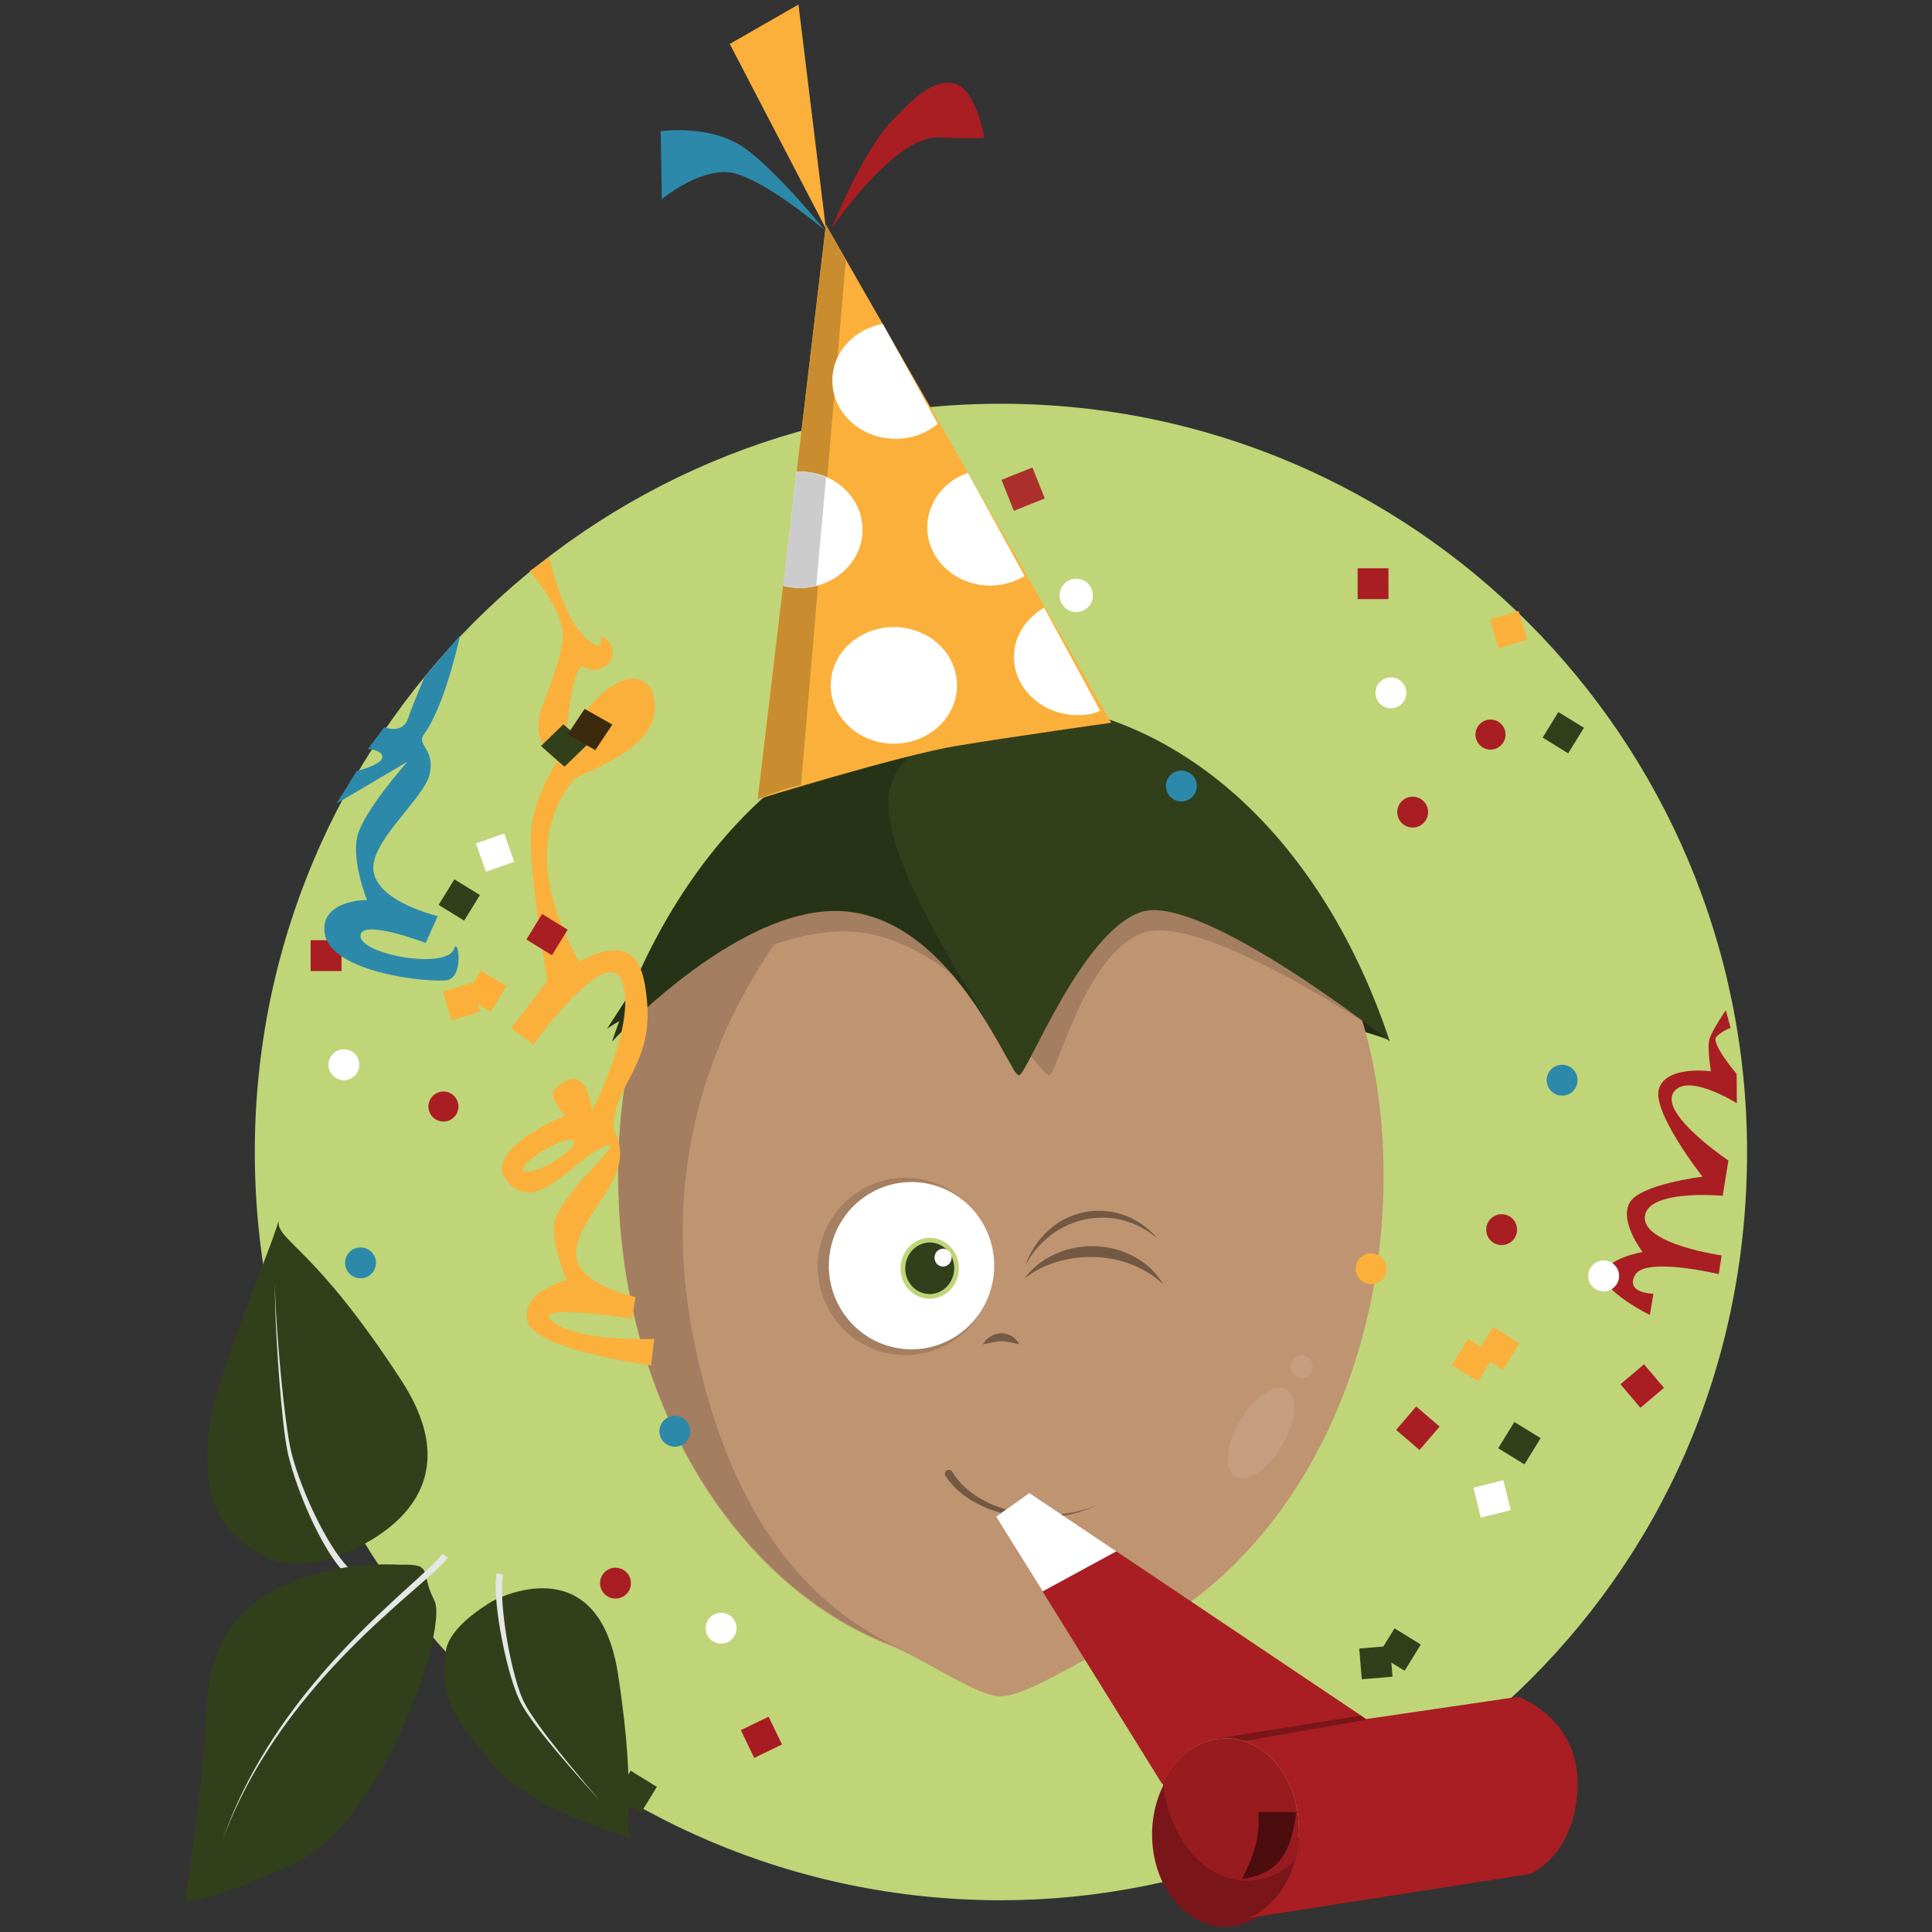 <?xml version="1.0" encoding="UTF-8" standalone="no"?>
<!-- Created with Inkscape (http://www.inkscape.org/) -->
<svg id="svg3335" xmlns:rdf="http://www.w3.org/1999/02/22-rdf-syntax-ns#" xmlns="http://www.w3.org/2000/svg" xml:space="preserve" height="122" width="122" version="1.1" xmlns:cc="http://creativecommons.org/ns#" xmlns:dc="http://purl.org/dc/elements/1.1/"><rect width="100%" height="100%" fill="#333333" stroke="none"/><defs id="defs3339"><clipPath id="clipPath3373" clipPathUnits="userSpaceOnUse"><path id="path3375" d="m1199.5 2641.8h1133.2v-1538.4h-1133.2v1538.4z"/></clipPath><clipPath id="clipPath3389" clipPathUnits="userSpaceOnUse"><path id="path3391" d="m2115.9 1497.8h99.96v-135.36h-99.96v135.36z"/></clipPath><clipPath id="clipPath3405" clipPathUnits="userSpaceOnUse"><path id="path3407" d="m2210.4 1547.1h33.35v-34.47h-33.35v34.47z"/></clipPath><clipPath id="clipPath3421" clipPathUnits="userSpaceOnUse"><path id="path3423" d="m1747.8 1580.2h54.28v-16.72h-54.28v16.72z"/></clipPath><clipPath id="clipPath3457" clipPathUnits="userSpaceOnUse"><path id="path3459" d="m1499.4 1814h248.31v-266.7h-248.3v266.7z"/></clipPath><clipPath id="clipPath3501" clipPathUnits="userSpaceOnUse"><path id="path3503" d="m1690.9 1374.9h228.47v-71.98h-228.5v71.98z"/></clipPath><clipPath id="clipPath3521" clipPathUnits="userSpaceOnUse"><path id="path3523" d="m1190.4 2530.5h584.6v-511.36h-584.6v511.36z"/></clipPath></defs><g id="g3353" transform="matrix(.042 0 0 -.042 63.206 25.495)"><path id="path3355" fill="#bfd578" d="m0 0c619.56 0 1121.8-503.69 1121.8-1125 0-661.34-542.24-1125-1121.8-1125-619.56 0-1121.8 503.68-1121.8 1125 0 621.31 502.24 1125 1121.8 1125"/></g><g id="g3357" transform="matrix(.041 0 0 -.041 38.335 64.958)"><path id="path3359" fill="#252d16" d="m0 0s67.91 45.857 94.732 40.493c26.822-5.365-17.88 87.616-17.88 82.252 0-5.36-76.852-122.74-76.852-122.74"/></g><g id="g3361" transform="matrix(.042 0 0 -.042 87.603 65.629)"><path id="path3363" fill="#252d16" d="m0 0s-48.038 17.759-74.861 19.547c-26.821 1.788 21.459 60.796 21.459 60.796l53.402-80.343z"/></g><g id="g3365" transform="matrix(.042 0 0 -.042 81.17 55.283)"><path id="path3367" fill="#bf9471" d="m0 0c-67.621 29.748-194.96 62.664-427.59 61.855-234.92-0.793-362.47-34.145-429.57-63.661-90.86-108.52-146.17-260.19-146.17-448.97 0-333 171.81-614.51 407.93-706.56 53.014-20.653 131.1-76.893 167.54-76.893 38.67 0 124.41 58.253 181.47 82.544 228.9 97.487 394.01 374.46 394.01 700.9-0.02 189.83-55.895 342.16-147.64 450.81"/></g><g id="g3369" transform="matrix(.042 0 0 -.042 -11.337 150.56)"><g id="g3377"><g id="g3379" opacity=".15" clip-path="url(#clipPath3373)"><g id="g3381" transform="translate(1254.2,2064.6)"><path id="path3383" d="m0 0c0.755 0.563 1.52 1.131 2.295 1.705-0.775-0.574-1.54-1.142-2.295-1.705m-8.897-6.729c2.746 2.106 5.684 4.331 8.802 6.658-3.118-2.326-6.056-4.552-8.802-6.658m-1.954-1.502c0.641 0.493 1.291 0.992 1.952 1.5-0.661-0.508-1.311-1.007-1.952-1.5m-1.988-1.54c0.596 0.462 1.204 0.932 1.821 1.41-0.617-0.478-1.225-0.948-1.821-1.41m-7.113-5.593c2.14 1.705 4.487 3.552 7.029 5.528-2.542-1.976-4.889-3.823-7.029-5.528m22.306 17.114c4.018 2.978 8.317 6.105 12.867 9.352-4.55-3.247-8.849-6.374-12.867-9.352m561.37 431.76c1.949 46.602 5.632 25.934 11.562 78.668 9.59 85.258-47.234 62.282-47.234 62.282l0.002-139.8c-248.44-1.4-462.78-150.52-563.33-462.65 0 0 5.457 4.764 15.269 12.576-2.142-1.705-4.074-3.265-5.791-4.661-18.324-64.769-28.861-139.13-28.861-225.23 0-333 171.86-614.51 407.98-706.56 6.63-2.583 12.988-5.726 20.988-9.243v0.196c-104 47.295-252.15 152.44-315.69 467.32-52.335 259.39 28.69 459.51 121.13 593.65-64.36-22.764-124.34-60.423-164.49-89.05 67.454 48.096 190.78 121.69 297.03 106.82 155.48-21.753 268.12-218.09 280.9-214.32 12.775 3.772 54.703 184.3 141.56 214.32 86.855 30.024 343.77-142.76 343.77-142.76-96.422 299.33-279.35 441.68-514.79 458.34"/></g></g></g></g><g id="g3385" transform="matrix(.042 0 0 -.042 -11.337 150.56)"><g id="g3393"><g id="g3395" opacity=".1" clip-path="url(#clipPath3389)"><g id="g3397" transform="translate(2196.6,1409.4)"><path id="path3399" fill="#fff" d="m0 0c-21.768-35.583-53.172-55.179-70.143-43.766-16.97 11.41-13.08 49.508 8.689 85.091 21.77 35.584 53.175 55.178 70.143 43.768 16.97-11.411 13.081-49.508-8.689-85.093"/></g></g></g></g><g id="g3401" transform="matrix(.042 0 0 -.042 -11.337 150.56)"><g id="g3409"><g id="g3411" opacity=".1" clip-path="url(#clipPath3405)"><g id="g3413" transform="translate(2241.2,1520.4)"><path id="path3415" fill="#fff" d="m0 0c-4.848-7.926-15.125-10.085-22.952-4.822-7.827 5.264-10.241 15.956-5.392 23.885 4.85 7.926 15.127 10.086 22.952 4.821 7.83-5.263 10.242-15.956 5.392-23.884"/></g></g></g></g><g id="g3417" transform="matrix(.042 0 0 -.042 -11.337 150.56)"><g id="g3425"><g id="g3427" opacity=".4" clip-path="url(#clipPath3421)"><g id="g3429" transform="translate(1747.8,1563.5)"><path id="path3431" fill="#040505" d="m0 0c1.177 2.555 2.877 4.685 4.735 6.642 1.879 1.941 4.006 3.626 6.315 5.091 4.621 2.887 10.123 4.795 16.043 4.979 5.957 0.183 11.748-1.567 16.459-4.515 2.357-1.493 4.496-3.244 6.33-5.273 1.809-2.043 3.422-4.28 4.404-6.924-5.345 1.342-9.932 2.618-14.377 3.479-4.417 0.874-8.513 1.351-12.483 1.24-4.006-0.101-8.248-0.777-12.766-1.68-4.552-0.885-9.233-2.064-14.66-3.039"/></g></g></g></g><g id="g3453" transform="matrix(.042 0 0 -.042 -11.337 150.56)"><g id="g3461"><g id="g3463" opacity=".15" clip-path="url(#clipPath3457)"><g id="g3465" transform="translate(1565.4,1796.1)"><path id="path3467" fill="#040505" d="m0 0c52.381 30.581 116.87 20.669 158.08-20.117-38.94 35.106-97.205 42.825-144.85 15.011-59.462-34.704-79.837-111.58-45.525-171.71 34.315-60.131 110.33-80.743 169.79-46.041 19.212 11.215 34.34 26.837 44.863 44.87-11.201-21.397-28.291-39.972-50.555-52.968-63.062-36.807-143.69-14.945-180.08 48.833-36.405 63.78-14.791 145.32 48.275 182.13"/></g></g></g></g><g id="g3469" transform="matrix(.042 0 0 -.042 62.082 77.286)"><path id="path3471" fill="#fff" d="m0 0c34.317-60.132 13.936-137.01-45.522-171.72-59.457-34.702-135.47-14.09-169.79 46.041-34.312 60.133-13.937 137.02 45.526 171.72 59.45 34.707 135.46 14.091 169.78-46.04"/></g><g id="g3485" transform="matrix(.042 0 0 -.042 58.085 81.741)"><path id="path3487" fill="#31401b" d="m0 0c20.717-8.526 44.148 2.193 52.365 23.94 8.203 21.716-1.914 46.249-22.627 54.772-20.704 8.52-44.136-2.204-52.343-23.925-8.215-21.743 1.908-46.269 22.605-54.787"/></g><g id="g3489" transform="matrix(.042 0 0 -.042 58.085 81.741)"><path id="path3491" d="m0 0c20.717-8.526 44.148 2.193 52.365 23.94 8.203 21.716-1.914 46.249-22.627 54.772-20.704 8.52-44.136-2.204-52.343-23.925-8.215-21.743 1.908-46.269 22.605-54.787z" stroke="#bfd578" stroke-miterlimit="10" stroke-width="7" fill="none"/></g><g id="g3493" transform="matrix(.042 0 0 -.042 59.75 78.889)"><path id="path3495" fill="#fdfdfc" d="m0 0c6.592-2.713 9.814-10.525 7.204-17.438-2.614-6.921-10.076-10.34-16.671-7.626-6.594 2.708-9.812 10.527-7.197 17.45 2.607 6.906 10.076 10.327 16.664 7.614"/></g><g id="g3497" transform="matrix(-.042 0 0 -.042 140.28 150.56)"><g id="g3505"><g id="g3507" opacity=".4" clip-path="url(#clipPath3501)"><g id="g3509" transform="translate(1918.3,1365.4)"><path id="path3511" d="m0 0c-5.951-8.874-13.268-16.944-21.34-23.84-8.086-6.926-16.973-12.767-26.279-17.637-18.651-9.729-38.887-15.647-59.34-18.679-20.477-3.003-41.273-3.146-61.654-0.518-20.354 2.657-40.412 8.07-58.762 17.061 18.766-8.077 38.893-12.44 59.075-14.077 20.204-1.606 40.577-0.446 60.321 3.446 19.718 3.913 38.895 10.613 55.999 20.64 17.085 9.999 31.943 23.503 41.917 40.141 1.706 2.844 5.392 3.767 8.236 2.062 2.845-1.704 3.768-5.392 2.063-8.236-0.048-0.081-0.098-0.161-0.15-0.239l-0.084-0.124z"/></g></g></g></g><g id="g3513" transform="matrix(.042 0 0 -.042 64.642 44.334)"><path id="path3515" fill="#31401b" d="m0 0c2.014 46.602 5.819 25.935 11.943 78.667 9.907 85.258-48.788 62.283-48.788 62.283l0.003-139.8c-256.62-1.395-478.02-199.24-581.87-511.37 0 0 198.4 216.4 359 194.64 160.59-21.756 239.72-249.34 252.92-245.56 13.196 3.772 93.731 215.54 183.44 245.56 89.713 30.025 373.84-194.64 373.84-194.64-99.61 299.33-307.3 493.56-550.49 510.22"/></g><g id="g3517" transform="matrix(.042 0 0 -.042 -11.337 150.56)"><g id="g3525"><g id="g3527" opacity=".2" clip-path="url(#clipPath3521)"><g id="g3529" transform="translate(1549.4,2213.8)"><path id="path3531" d="m0 0c97.563-13.217 165.06-102.4 205.97-169.52-33.87 65.87-178.72 276.39-144.8 364.05 29.336 75.83 164.43 114.44 164.43 114.44l-3.573 7.747c-256.26-1.825-477.28-199.58-581.03-511.36 0 0 198.4 216.4 359 194.64"/></g></g></g></g><g id="g3533" transform="matrix(.042 0 0 -.042 63.914 67.377)"><path id="path3535" d="m0 0c3.236-5.427 5.834-9.308 7.807-11.238-2.268 3.099-4.871 6.817-7.807 11.238"/></g><g id="g3537" transform="matrix(.042 0 0 -.042 20.325 98.581)"><path id="path3539" fill="#31401b" d="m0 0c7.496 1.494 251.77 67.852 119.88 271.12-131.9 203.26-187.85 209.9-184.98 240.64-12.152-46.65-102.84-249.43-106.55-331.96-3.68-82.548 12.44-124.77 70.36-164.6 36.607-25.204 80.102-19.398 101.29-15.2"/></g><g id="g3541" transform="matrix(.042 0 0 -.042 22.323 99.83)"><path id="path3543" fill="#e5e6e5" d="m0 0c-4.285 2.997-8.208 6.514-11.779 10.148-3.588 3.651-6.896 7.491-10.026 11.432-6.255 7.888-11.816 16.178-17.018 24.642-10.364 16.954-19.288 34.619-27.398 52.609-8.08 18.004-15.32 36.361-21.604 55.061-3.13 9.354-6.021 18.795-8.505 28.371-1.237 4.788-2.371 9.612-3.334 14.487-0.957 4.871-1.754 9.741-2.486 14.615-2.874 19.494-4.864 39.027-6.678 58.575-1.787 19.548-3.293 39.113-4.615 58.687-1.317 19.576-2.449 39.161-3.336 58.757-0.44 9.799-0.819 19.6-1.077 29.405-0.127 4.902-0.224 9.806-0.257 14.71-0.022 4.903-0.028 9.811 0.261 14.707-0.185-4.9-0.074-9.803 0.051-14.702 0.137-4.899 0.338-9.796 0.57-14.692 0.465-9.792 1.053-19.577 1.7-29.358 1.302-19.562 2.849-39.106 4.58-58.632 1.736-19.525 3.656-39.032 5.853-58.501 2.223-19.459 4.627-38.916 7.885-58.163 0.826-4.806 1.715-9.596 2.75-14.326 1.037-4.725 2.248-9.426 3.565-14.103 2.638-9.354 5.689-18.614 8.977-27.788 6.602-18.343 14.154-36.36 22.509-53.963 8.377-17.585 17.553-34.805 28-51.103 5.236-8.131 10.797-16.037 16.889-23.39 6.131-7.359 12.715-14.247 20.266-19.325l-5.719-8.204z"/></g><g id="g3545" transform="matrix(.042 0 0 -.042 25.258 98.81)"><path id="path3547" fill="#31401b" d="m0 0s-279.98 21.665-289.87-205.79c-5.219-119.88-33.352-299.2-33.352-299.2s33.293-4.572 165.66 56.311c128.8 59.235 231.47 352.36 209.12 395.28-22.343 42.935 0.172 55.033-51.56 53.4"/></g><g id="g3549" transform="matrix(.042 0 0 -.042 28.276 98.352)"><path id="path3551" fill="#e5e6e5" d="m0 0c-1.809-2.642-3.82-4.983-5.824-7.186-2.016-2.206-4.076-4.3-6.159-6.347-4.166-4.09-8.415-7.995-12.689-11.856-8.55-7.706-17.193-15.215-25.806-22.748-17.237-15.043-34.364-30.148-51.13-45.648-33.548-30.966-65.714-63.453-95.515-98.054-29.795-34.581-57.252-71.253-81.242-110.16-23.988-38.881-44.477-80.017-60.235-123 14.973 43.263 34.743 84.852 58.095 124.29 23.355 39.461 50.257 76.797 79.566 112.09 29.308 35.313 61.056 68.566 94.191 100.29 16.558 15.875 33.483 31.358 50.453 46.721 8.475 7.689 16.971 15.347 25.279 23.114 4.149 3.887 8.252 7.803 12.18 11.802 1.963 1.999 3.879 4.021 5.684 6.072 1.808 2.06 3.489 4.109 4.871 6.22l8.273-5.599z"/></g><g id="g3553" transform="matrix(.042 0 0 -.042 31.003 101.16)"><path id="path3555" fill="#31401b" d="m0 0c4.532 2.936 160.76 87.562 191.08-108.84 30.304-196.41 4.987-229.6 21.194-247.46-172.69 57.987-192.09 91.175-233.57 141.28-41.465 50.13-56.708 87.64-46.328 142.73 6.566 34.833 54.826 63.949 67.628 72.29"/></g><g id="g3557" transform="matrix(.042 0 0 -.042 31.773 99.434)"><path id="path3559" fill="#e5e6e5" d="m0 0c-1.467-7.334-1.752-15.224-1.763-23.097 0.022-7.893 0.435-15.845 1.054-23.792 1.258-15.899 3.34-31.793 5.938-47.598 2.616-15.803 5.761-31.535 9.572-47.09 1.913-7.774 3.994-15.504 6.342-23.137 2.358-7.623 4.947-15.184 8.126-22.414 3.157-7.187 7.282-14.019 11.586-20.758 4.331-6.724 8.92-13.31 13.625-19.818 9.422-13.011 19.299-25.723 29.342-38.3 10.052-12.573 20.296-25 30.637-37.349 10.32-12.366 20.836-24.571 31.149-36.949-10.628 12.105-21.457 24.034-32.096 36.135-10.662 12.082-21.232 24.249-31.621 36.577-10.384 12.335-20.609 24.813-30.42 37.649-4.901 6.422-9.698 12.936-14.264 19.642-4.535 6.711-8.957 13.604-12.484 21.089-3.5 7.436-6.332 15.075-8.936 22.771-2.586 7.702-4.896 15.477-7.035 23.293-4.264 15.636-7.848 31.434-10.908 47.342-3.037 15.913-5.563 31.934-7.268 48.118-0.841 8.094-1.476 16.228-1.713 24.444-0.113 4.109-0.129 8.237 0.039 12.406 0.172 4.153 0.511 8.413 1.262 12.647l9.84-1.783z"/></g><path id="path4003" d="m165.17 24.271a0.974 0.974 0 1 1 -1.948 0 0.974 0.974 0 1 1 1.948 0z" transform="matrix(1.08 0 0 1.08 -109.37 11.384)" fill="#fff"/><path id="path4003-5" d="m165.17 24.271a0.974 0.974 0 1 1 -1.948 0 0.974 0.974 0 1 1 1.948 0z" transform="translate(-89.596 25.363)" fill="#2d89aa"/><path id="path4003-6" d="m165.17 24.271a0.974 0.974 0 1 1 -1.948 0 0.974 0.974 0 1 1 1.948 0z" transform="translate(-74.99 27.011)" fill="#a91e23"/><path id="path4003-2" d="m165.17 24.271a0.974 0.974 0 1 1 -1.948 0 0.974 0.974 0 1 1 1.948 0z" transform="translate(-65.551 43.94)" fill="#2d89aa"/><path id="path4003-9" d="m165.17 24.271a0.974 0.974 0 1 1 -1.948 0 0.974 0.974 0 1 1 1.948 0z" transform="translate(-69.372 53.378)" fill="#a91e23"/><path id="path4003-27" d="m165.17 24.271a0.974 0.974 0 1 1 -1.948 0 0.974 0.974 0 1 1 1.948 0z" transform="translate(-77.611 55.85)" fill="#fbb03b"/><path id="path4003-0" d="m165.17 24.271a0.974 0.974 0 1 1 -1.948 0 0.974 0.974 0 1 1 1.948 0z" transform="translate(-121.58 66.112)" fill="#2d89aa"/><path id="path4003-93" d="m165.17 24.271a0.974 0.974 0 1 1 -1.948 0 0.974 0.974 0 1 1 1.948 0z" transform="translate(-141.43 55.475)" fill="#2d89aa"/><path id="path4003-60" d="m165.17 24.271a0.974 0.974 0 1 1 -1.948 0 0.974 0.974 0 1 1 1.948 0z" transform="matrix(.973 0 0 .973 -131.76 46.258)" fill="#a91e23"/><path id="path4003-62" d="m165.17 24.271a0.974 0.974 0 1 1 -1.948 0 0.974 0.974 0 1 1 1.948 0z" transform="translate(-142.48 42.966)" fill="#fff"/><path id="path4003-61" d="m165.17 24.271a0.974 0.974 0 1 1 -1.948 0 0.974 0.974 0 1 1 1.948 0z" transform="matrix(.973 0 0 .973 -131.76 27.302)" fill="none"/><path id="path4003-8" d="m165.17 24.271a0.974 0.974 0 1 1 -1.948 0 0.974 0.974 0 1 1 1.948 0z" transform="translate(-118.66 78.546)" fill="#fff"/><path id="path4003-7" d="m165.17 24.271a0.974 0.974 0 1 1 -1.948 0 0.974 0.974 0 1 1 1.948 0z" transform="translate(-125.33 75.7)" fill="#a91e23"/><path id="path4003-92" d="m165.17 24.271a0.974 0.974 0 1 1 -1.948 0 0.974 0.974 0 1 1 1.948 0z" transform="translate(-66.375 72.703)" fill="none"/><rect id="rect4114" transform="matrix(.759 .651 -.651 .759 0 0)" height="1.948" width="1.948" y="9.194" x="125.71" fill="#a91e23"/><rect id="rect4114-3" transform="rotate(31.623)" height="1.948" width="1.948" y="26.32" x="128.51" fill="#31401b"/><rect id="rect4114-3-7" transform="matrix(.764 -.646 .646 .764 0 0)" height="1.948" width="1.948" y="132.75" x="21.69" fill="#a91d23"/><rect id="rect4114-3-5" transform="rotate(31.623)" height="1.948" width="1.948" y="23.386" x="123.27" fill="#fbb03b"/><rect id="rect4114-3-9" transform="rotate(31.623)" height="1.948" width="1.948" y="21.924" x="124.22" fill="#fbb03b"/><rect id="rect4114-3-2" transform="rotate(31.623)" height="1.948" width="1.948" y="41.385" x="128.9" fill="#31401b"/><rect id="rect4114-3-28" transform="rotate(-4.795)" height="1.948" width="1.948" y="110.91" x="76.828" fill="#31401b"/><rect id="rect4114-3-97" transform="rotate(31.623)" height="1.948" width="1.948" y="74.332" x="92.536" fill="#31401b"/><rect id="rect4114-3-3" transform="rotate(-25.832)" height="1.948" width="1.948" y="118.72" x="-5.5" fill="#a91b22"/><rect id="rect4114-3-1" transform="rotate(31.623)" height="1.896" width="1.896" y="32.238" x="53.546" fill="#31401b"/><rect id="rect4114-3-29" transform="rotate(-.01)" height="1.948" width="1.948" y="59.375" x="19.606" fill="#a91e23"/><rect id="rect4114-3-31" transform="rotate(-19.333)" height="1.896" width="1.896" y="60.207" x="10.727" fill="#fff"/><rect id="rect4114-3-94" transform="rotate(68.198)" height="2.104" width="2.104" y="-49.567" x="51.622" fill="#ac302c"/><rect id="rect4114-3-50" transform="rotate(31.623)" height="1.896" width="1.896" y="36.263" x="57.993" fill="#fdaf39"/><rect id="rect4114-3-36" transform="rotate(-16.772)" height="1.896" width="1.896" y="68.019" x="8.71" fill="#fbb03b"/><path id="path4277" d="m175.58 92.847a4.157 5.356 0 1 1 -8.315 0 4.157 5.356 0 1 1 8.315 0z" transform="matrix(1.111 0 0 1.087 -113.08 14.922)" fill="#7a1619"/><path id="rect4323" d="m34.686 35.184-1.247 0.882s1.825 2.03 2.068 3.68c0.243 1.65-1.363 4.624-1.49 5.718-0.208 1.788 1.186 2.585 1.186 2.585s-1.486 2.188-1.673 4.471c-0.187 2.283 1.034 9.429 1.034 9.429l-2.281 2.981 1.399 1.034s4.74-6.63 5.627-3.924c0.887 2.706-1.916 8.06-1.916 8.06-0.299-1.922-1.065-2.634-2.433-1.247-0.247 0.625 0.73 1.582 0.73 1.582s-5.516 2.258-3.589 4.258 4.079-1.533 6.114-2.312c1.461-0.559-2.02 2.192-3.072 4.38-0.598 1.244 0.639 4.076 0.639 4.076s-2.81 0.662-2.494 2.525c0.316 1.863 7.817 2.859 7.817 2.859l0.213-1.673s-4.683 0.209-6.387-1.065c-1.704-1.273 4.988-0.213 4.988-0.213l0.213-1.369s-3.519-0.714-3.741-2.555c-0.145-2.767 4.098-4.904 2.342-8.06-0.027-2.759 2.477-3.92 2.129-7.999-0.189-2.175-0.671-4.496-4.289-2.555 0 0-2.099-3.442-2.038-6.722 0.061-3.28 1.825-4.897 1.825-4.897 2.4-1.07 5.917-2.619 4.775-5.566-1.23-1.893-3.589 0.7-3.589 0.7l-1.794 2.159s0.391-4.714 1.125-4.289c0.734 0.425 1.459 0.047 1.734-0.487 0.228-0.444-0.055-1.21-0.517-1.399-0.336-0.138 0.055 0.667-0.395 0.517-1.966-0.657-3.011-5.566-3.011-5.566zm1.429 36.773c0.092 0.013 0.141 0.054 0.152 0.122 0.045 0.269-0.621 0.904-1.521 1.399-0.9 0.495-1.689 0.665-1.734 0.395-0.045-0.269 0.651-0.873 1.551-1.369 0.675-0.372 1.274-0.586 1.551-0.547z" fill="#fbb03b"/><path id="path3111" d="m52.152 14.194 18.018 31.446s-6.224 0.873-9.777 1.462c-3.554 0.589-12.546 3.369-12.546 3.369z" fill="#fbb03b"/><path id="rect3882" d="m52.163 14.208-4.316 36.257s1.587-0.671 2.735-0.896l2.825-33.099z" fill="#c98d2f"/><path id="path3887" d="m153.48 18.465a3.408 3.408 0 1 1 -6.816 0 3.408 3.408 0 1 1 6.816 0z" transform="matrix(1.17 0 0 1.08 -119.14 23.337)" fill="#fff"/><path id="path3887-3" d="m65.93 38.372c-1.115 0.653-1.902 1.797-1.902 3.106 0 2.033 1.82 3.68 4.023 3.68 0.275 0 0.545-0.018 0.805-0.068 0.221-0.042 0.416-0.129 0.622-0.203l-3.548-6.515z" fill="#fff"/><path id="path3887-6" d="m61.116 29.858c-1.504 0.527-2.56 1.87-2.56 3.443 0 2.033 1.784 3.68 3.986 3.68 0.797 0 1.535-0.236 2.158-0.608l-3.584-6.515z" fill="#fff"/><path id="path3887-7" d="m55.743 20.449c-1.818 0.343-3.182 1.799-3.182 3.578 0 2.033 1.784 3.68 3.986 3.68 1.035 0 1.961-0.349 2.67-0.945l-3.474-6.313z" fill="#fff"/><path id="path3887-5" d="m50.298 29.771-0.841 7.224c0.331 0.082 0.665 0.135 1.024 0.135 2.203 0 3.986-1.646 3.986-3.68s-1.784-3.68-3.986-3.68c-0.062 0-0.121-0.003-0.183 0z" fill="#fff"/><path id="path3979" d="m52.065 14.518s-4.135-3.498-6.1-3.642-4.171 1.699-4.171 1.699l-0.074-4.288s3.233-0.482 5.398 1.133c2.165 1.615 4.946 5.098 4.946 5.098z" fill="#2d89aa"/><path id="path3979-3" d="m52.503 14.43s3.96-5.844 6.713-5.745c2.753 0.099 2.944-0 2.944-0s-0.531-3.058-1.855-3.398c-1.482-0.381-2.864 1.223-3.908 2.266-1.902 1.9-3.894 6.878-3.894 6.878z" fill="#a91e23"/><path id="path4000" d="m52.152 14.437-6.07-11.663 4.339-2.487z" fill="#fbb03b"/><rect id="rect4114-3-4" transform="matrix(.719 -.695 .75 .661 0 0)" height="1.98" width="1.972" y="57.813" x="-12.796" fill="#31401b"/><rect id="rect4114-3-78" transform="matrix(.869 .494 -.555 .832 0 0)" height="1.94" width="2.011" y="20.719" x="55.717" fill="#3b2a0e"/><path id="path3970" d="m50.298 29.771-0.841 7.224c0.331 0.082 0.665 0.135 1.024 0.135 0.367 0 0.723-0.049 1.061-0.135l0.622-6.853c-0.51-0.218-1.084-0.371-1.682-0.371-0.062 0-0.121-0.003-0.183 0z" fill="#ccc"/><path id="rect4326" d="m109.28 64.915s-0.503 0.154-0.893 0.551 1.279 2.349 1.279 2.349l0.011 1.851s-3.228-2.027-4.023-0.642c-0.795 1.385 3.49 4.259 3.49 4.259l-0.36 2.226s-4.732-0.438-4.916 1.306c-0.184 1.745 4.85 2.462 4.85 2.462l-0.187 1.18s-4.644-1.117-5.281 0.056c-0.637 1.173 1.161 1.18 1.161 1.18l-0.225 1.348s-2.937-1.462-2.89-2.515 2.429-1.466 2.429-1.466-1.459-1.884-0.836-3.083c0.623-1.199 4.621-1.671 4.621-1.671s-3.255-4.133-2.743-5.59c0.512-1.457 3.277-1.067 3.277-1.067s-0.262-1.486-0.094-2.041c0.169-0.556 1.03-1.817 1.03-1.817z" fill="#a91e23"/><path id="rect4334" d="m26.807 42.743 2.247-2.622s-0.934 4.421-2.285 6.255c-0.5 0.678 0.715 0.91 0.365 2.5-0.349 1.59-3.937 4.357-3.53 6.245 0.407 1.889 4.035 2.725 4.035 2.725l-0.754 1.699s-4.172-1.597-4.122-0.424c0.05 1.174 5.5 2.136 5.915 0.775 0.242-0.794 0.702 1.986-0.599 2.022-2.185 0.062-7.179-0.757-7.565-2.921-0.386-2.164 2.659-2.172 2.659-2.172s-0.967-2.385-0.618-3.97 3.174-4.756 3.174-4.756l-4.48 2.64 1.28-2.05s1.611-0.395 1.614-0.875c0.003-0.481-0.916-0.513-0.916-0.513l1.04-1.38s1.143 0.471 1.494-0.54c0.351-1.011 1.044-2.638 1.044-2.638z" fill="#2d89aa"/><rect id="rect4114-3-6" transform="rotate(31.623)" height="1.896" width="1.896" y="31.195" x="59.411" fill="#a91e23"/><rect id="rect4114-3-0" transform="rotate(76.101)" height="1.948" width="1.948" y="-69.699" x="113.54" fill="#fff"/><path id="path4003-1" d="m165.17 24.271a0.974 0.974 0 1 1 -1.948 0 0.974 0.974 0 1 1 1.948 0z" transform="translate(-62.93 56.299)" fill="#fff"/><path id="rect4266" d="m64.996 94.273-2.094 1.5 10.5 16.906c0.8-1.732 2.295-2.906 4-2.906 2.551 0 4.625 2.596 4.625 5.812 0 2.582-1.342 4.768-3.188 5.531l17.781-2.781s2.9-1.199 3-5.531-3.75-5.656-3.75-5.656l-9.594 1.406-21.281-14.281z" fill="#a91e23"/><path id="path4301" d="m77.403 109.77c-1.676 0-3.159 1.128-3.969 2.812 0.379 3.493 2.613 6.188 5.312 6.188 1.098 0 2.119-0.457 2.969-1.219 0.003-0.012 0.028-0.019 0.031-0.031 0.168-0.604 0.281-1.261 0.281-1.938 0-3.217-2.074-5.812-4.625-5.812z" fill="#981b1f"/><path id="path4306" d="m79.465 114.43c0.113 1.77-0.374 2.869-1.032 4.219 2.138-0.305 3.089-1.419 3.414-4.219z" fill="#4c0d0f"/><path id="rect4269" d="m64.996 94.273-2.094 1.5 2.938 4.719 4.656-2.531-5.5-3.688z" fill="#fff"/><path id="rect4314" d="m85.938 108.33-9.155 1.463s0.621-0.066 0.936-0.043c0.314 0.023 0.936 0.182 0.936 0.182l7.615-1.332z" fill="#7a1619"/><path id="path4003-60-6" d="m165.17 24.271a0.974 0.974 0 1 1 -1.948 0 0.974 0.974 0 1 1 1.948 0z" transform="matrix(.973 0 0 .973 -65.641 22.771)" fill="#a91e23"/><path id="path4003-62-3" d="m165.17 24.271a0.974 0.974 0 1 1 -1.948 0 0.974 0.974 0 1 1 1.948 0z" transform="translate(-76.365 19.479)" fill="#fff"/><rect id="rect4114-3-1-2" transform="rotate(31.623)" height="1.896" width="1.896" y="-13.311" x="107.37" fill="#31401b"/><rect id="rect4114-3-29-0" transform="rotate(-.01)" height="1.948" width="1.948" y="35.9" x="85.724" fill="#a91e23"/><rect id="rect4114-3-36-6" transform="rotate(-16.772)" height="1.896" width="1.896" y="64.609" x="78.789" fill="#fbb03b"/><g id="g4190" transform="translate(-62.288 54.627)"><path id="path3894-3" fill="#735944" d="m131.68 21.83c-2.143 0-3.937 1.427-4.645 3.457 0.919-1.78 2.757-3.025 4.861-3.025 1.339 0 2.541 0.517 3.493 1.332-0.914-1.089-2.233-1.764-3.709-1.764zm-0.432 2.233c-1.814 0-3.39 0.843-4.285 2.053 1.079-0.855 2.566-1.368 4.213-1.368 1.848 0 3.479 0.683 4.573 1.728-0.828-1.409-2.511-2.413-4.501-2.413z"/></g></svg>
